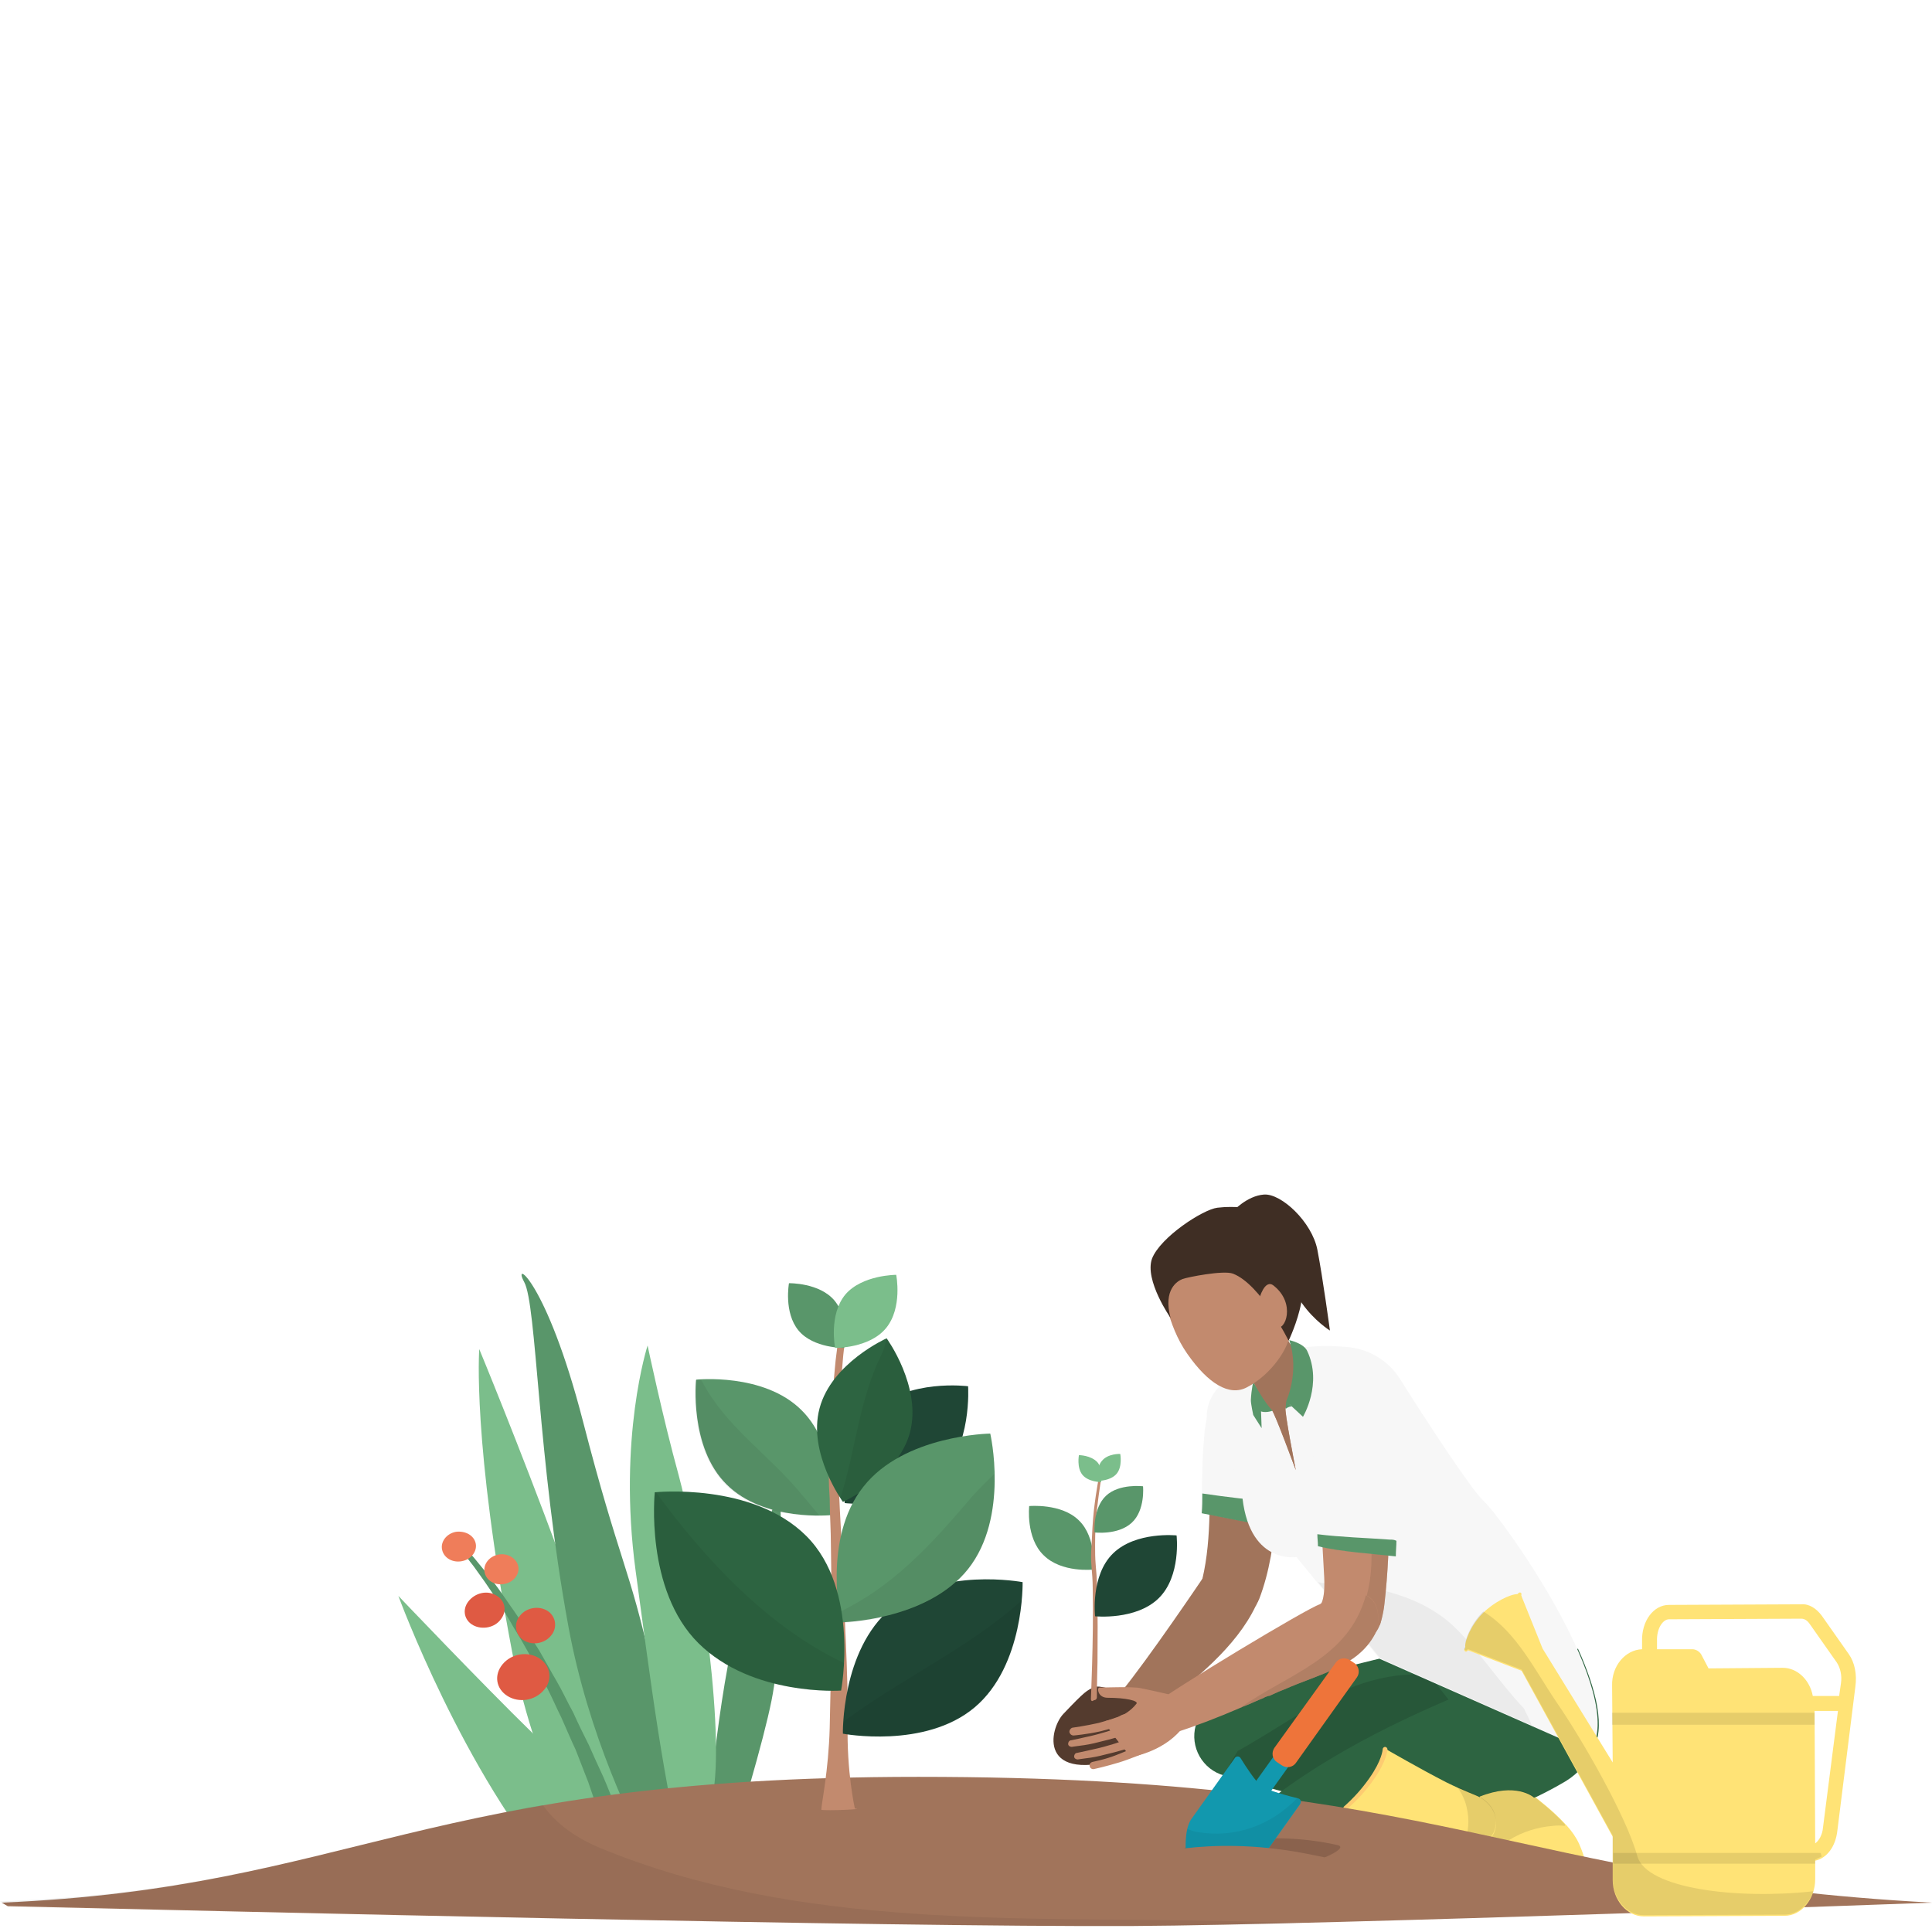 <?xml version="1.0" encoding="UTF-8"?>
<!-- Generator: Adobe Illustrator 27.2.0, SVG Export Plug-In . SVG Version: 6.00 Build 0)  -->
<svg xmlns="http://www.w3.org/2000/svg" xmlns:xlink="http://www.w3.org/1999/xlink" version="1.1" id="Ebene_1" x="0px" y="0px" viewBox="0 0 322.5 322.5" style="enable-background:new 0 0 322.5 322.5;" xml:space="preserve">
<style type="text/css">
	.st0{fill:#59966A;}
	.st1{fill:#7BBE8B;}
	.st2{fill:#EF7D5A;}
	.st3{fill:#DF5A43;}
	.st4{fill:#2D6441;}
	.st5{opacity:0.13;fill:#070707;enable-background:new    ;}
	.st6{fill:#FFE376;}
	.st7{opacity:0.1;fill:#070707;enable-background:new    ;}
	.st8{fill:#FDCC71;}
	.st9{fill:#A1745B;}
	.st10{fill:#F7F7F7;}
	.st11{opacity:5.000000e-02;fill:#070707;enable-background:new    ;}
	.st12{fill:#C28A6E;}
	.st13{fill:#3F2E24;}
	.st14{fill:#543B2E;}
	.st15{fill:#1F4635;}
	.st16{opacity:0.5;fill:#A1745B;enable-background:new    ;}
	.st17{opacity:0.3;fill:#543B2E;enable-background:new    ;}
	.st18{opacity:6.000000e-02;fill:#070707;enable-background:new    ;}
	.st19{fill:#1298AE;}
	.st20{fill:#EE743A;}

	#beine {
		animation: beine 10s linear forwards;
    	transform-origin: 67% 92%;
	}

	#oberkoerper-outer {
		animation: topBody 10s linear forwards;
    	transform-origin: 71% 89%;
	}

	#pflanze-hand-outer {
		animation: plantOuter 10s linear forwards;
		transform-origin: 57% 90%;
	}

	/**#pflanze-hand-outer .st0, #pflanze-hand-outer .st1, #pflanze-hand-outer .st15, #pflanze-hand-outer .st18,
	#pflanze-2 .st0, #pflanze-2 .st1, #pflanze-2 .st4, #pflanze-2 .st15, #pflanze-2 .st18 {
		animation: plantMovements 25s 9s ease infinite;
    	transform-origin: 55% 84%;
	}

	#pflanze-2 .st0, #pflanze-2 .st1, #pflanze-2 .st15, #pflanze-2 .st18 {
		animation-delay: 0.9s;
	}**/

	#pflanze-hand {
		/* transform: scale(5.5) skew(1deg, -7deg); */
    	/* transform: scale(5.5) skew(1deg, 0deg); */
		animation: grow 12s cubic-bezier(0.15, 0.44, 0.7, 0.38) forwards;
    	transform-origin: 57% 87%;
	}

	#kopf {
		animation: head 12s linear forwards;
		transform-origin: 64% 70%;
	}

	#arm-rechts {
		animation: armRight 10s linear forwards;
    	transform-origin: 65% 74%;
	}

	#unterarm-rechts {
		animation: lowerArmRight 10s linear forwards;
		transform-origin: 63% 81.4%;
	}

	#arm-links {
		animation: armLeft 10s linear forwards;
    	transform-origin: 70% 72%;
	}

	#unterarm-links,
	#hand-links {
		animation: lowerArmLeft 10s linear forwards;
    	transform-origin: 69% 84%;
	}

	@keyframes lowerArmLeft {
		0%, 40% {
			transform: none;
		}
		50%, 100% {
			transform: rotate(20deg);
		}
	}

	@keyframes armLeft {
		0%, 40% {
			transform: none;
		}
		50%, 100% {
			transform: rotate(-40deg);
		}
	}

	@keyframes lowerArmRight {
		0%, 40% {
			transform: none;
		}
		50%, 100% {
			transform: rotate(-25deg);
		}
	}

	@keyframes armRight {
		0%, 40% {
			transform: none;
		}
		50%, 100% {
			transform: rotate(-19deg);
		}
	}

	@keyframes head {
		0%, 60% {
			transform: none;
		}
		75%, 100% {
			transform: rotate(27deg);
		}
	}

	@keyframes grow {
		0%, 48% {
			transform: none;
		}
		75%, 100% {
			transform: scale(3.7);
		}
	}

	@keyframes plantOuter {
		0% {
			transform: none;
		}
		15%, 35% {
			transform: rotate(15deg);
		}
		50%, 100% {
			transform: translate(5%, 11%) rotate(-29deg);
		}
	}

	@keyframes plantMovements {
		/** Movements **/
		0% {
			transform: none;
		}
		17%, 32%, 45%, 60%, 74%, 88% {
			transform: skew(1deg, 2deg);
		}
		7%, 39%, 55%, 100% {
			transform: skew(1deg, -1deg);
		}
	}

	@keyframes beine {
		15%, 35% {
			transform: rotate(-7deg);
		}
		0%, 50%, 100% {
			transform: none;
		}
	}

	@keyframes topBody {
		15%, 35% {
			transform: rotate(-16deg);
		}
		0% {
			transform: none;
		}
		50%, 100% {
			transform: rotate(27deg) translate(0px, -5px);
		}
	}

</style>
<g id="pflanze-hintergrund">
	<g>
		<g>
			<path class="st0" d="M120.5,313.4c3-9.6,6.9-22.6,8.3-29.6c2.4-12,1.4-34.8,1.4-34.8s-0.7,0.1-6.3,18.7     c-3.6,12-5.6,32.6-6.5,45.6C118.4,313.3,119.4,313.3,120.5,313.4z"></path>
			<g>
				<path class="st1" d="M101.3,313.6c2.8-0.1,5.7-0.2,8.5-0.3c-4-25.9-29.8-88.1-29.8-88.1s-1.2,15.4,5.5,50.6      C89.1,294.6,95.8,306.6,101.3,313.6z"></path>
				<path class="st0" d="M94.9,271.6c3.3,17.8,10.5,33,15.4,41.8c1.4,0,2.9,0,4.3,0c-0.7-7.2-2.3-19.2-5.9-35.5      c-3.6-16.3-5.3-17.1-11.4-40.7s-11.9-27.1-9.8-23.2C89.6,217.8,89.7,243.4,94.9,271.6z"></path>
				<path class="st1" d="M114.8,313.3c1.2,0,2.3,0,3.5,0c-0.1-4.4,0-9.5,0.8-14.3c1.9-12.2-3.1-42.9-5.8-52.7      c-2.7-9.8-5.2-21.7-5.2-21.7s-5,15.4-2,37.6C108.4,279,110.8,298.9,114.8,313.3z"></path>
				<path class="st1" d="M101,313.6c-2.6-8.2-6.9-19.2-12.1-24.3c-8.7-8.5-22.4-22.9-22.4-22.9s10.9,29.7,26.8,47.7      C95.9,313.9,98.4,313.8,101,313.6z"></path>
			</g>
		</g>
	</g>
	<path class="st0" d="M88.4,276.2c0.9,1.6,1.8,3.4,2.7,5.1c0.9,1.7,1.7,3.6,2.6,5.4c0.8,1.8,1.6,3.7,2.4,5.4   c0.7,1.8,1.4,3.6,2.1,5.4c0.6,1.8,1.2,3.5,1.8,5.1c0.6,1.6,1,3.2,1.5,4.6c0.4,1.4,0.9,2.7,1.2,3.9c0.3,0.9,0.5,1.8,0.7,2.5   c1.2,0,2.4-0.1,3.6-0.1c0-0.1-0.1-0.2-0.1-0.3c-0.3-0.8-0.6-1.9-1-3c-0.4-1.2-0.9-2.5-1.4-3.9c-0.5-1.4-1-3-1.7-4.6   c-0.7-1.6-1.3-3.3-2.1-5.1c-0.8-1.7-1.6-3.5-2.4-5.3c-0.9-1.8-1.8-3.6-2.6-5.4c-1-1.8-1.8-3.6-2.8-5.3c-1-1.7-1.9-3.4-2.9-5.1   c-1-1.6-2-3.2-2.9-4.6c-0.9-1.5-1.9-2.8-2.7-4c-1.7-2.5-3.3-4.5-4.4-5.8c-1.1-1.4-1.8-2.1-1.8-2.1l-0.4-0.6l-0.7,0.6l0.3,0.3   c0,0,0.6,0.8,1.7,2.2c1,1.4,2.5,3.4,4.1,6c0.8,1.3,1.7,2.6,2.5,4.1C86.6,273,87.5,274.6,88.4,276.2z"></path>
	<g>
		<path class="st2" d="M79.4,257.6c0.3,1.3-0.7,2.7-2.3,3c-1.5,0.3-3-0.5-3.3-1.9c-0.3-1.3,0.7-2.7,2.3-3    C77.7,255.5,79.1,256.3,79.4,257.6z"></path>
		<path class="st2" d="M86.5,261.4c0.3,1.3-0.7,2.7-2.3,3c-1.5,0.3-3-0.5-3.3-1.9c-0.3-1.3,0.7-2.7,2.3-3    C84.7,259.2,86.2,260.1,86.5,261.4z"></path>
		<path class="st3" d="M82.8,266.3c1.5,0.8,1.9,2.6,0.8,4c-1,1.4-3.1,1.8-4.6,1c-1.5-0.8-1.9-2.6-0.8-4    C79.3,265.9,81.3,265.4,82.8,266.3z"></path>
		<path class="st3" d="M91.4,268.9c-1.4-0.9-3.5-0.6-4.6,0.8c-1.1,1.3-0.8,3.2,0.6,4.1c1.4,0.9,3.5,0.6,4.6-0.8    C93.1,271.7,92.8,269.8,91.4,268.9z"></path>
		<path class="st3" d="M90,276.8c-1.9-1.2-4.6-0.8-6.1,1c-1.5,1.8-1.1,4.1,0.8,5.3c1.9,1.2,4.6,0.8,6.1-1    C92.3,280.4,91.9,278,90,276.8z"></path>
	</g>
</g>
<g id="beine">
	<path class="st4" d="M254.2,288.5l-46,8.2l0.8-7.5c0,0,10.5-1.9,14.4-0.2c5.1,2.3,21.7,10.4,21.7,10.4c2,0.9,2.9,3.3,2,5.2   c-0.8,1.8-2.8,2.7-4.7,2.2l-38-10.4c-3.7-1-5.8-4.8-4.8-8.4c0.7-2.5,2.6-4.3,5-4.8l0.8-0.2l45.4-11.2c4.6-1.1,9.3,1.7,10.4,6.2   c1.1,4.6-1.7,9.2-6.3,10.3C254.6,288.4,254.4,288.4,254.2,288.5z"></path>
	<path class="st5" d="M261.1,278c-1.1-4.6-5.8-7.4-10.4-6.2l-5.4,1.3c-0.7,0.9-1.6,1.6-2.7,2.2c-1.2,2.4-3.4,4.2-6.8,4.2   c-7.6,0.2-14.1,3.6-20.4,7.5c-2.9,1.8-5.8,3.6-8.8,5.3c-0.8,1.3-1.6,2.6-2.2,4l37.9,10.4c1.9,0.5,3.9-0.4,4.7-2.2   c0.9-2,0-4.3-2-5.2c0,0-7.5-3.7-14-6.8l23.2-4.1c0.2,0,0.4-0.1,0.5-0.1C259.4,287.2,262.2,282.6,261.1,278z"></path>
	<path class="st4" d="M263.4,275.2c-14.1,8.5-20.2,5.8-23.9,5.6l2.3,2.9c-9.3,4-24.2,11-35.4,21.5c16.4,0.9,30.7,1.7,48-4.3   c0,0,3.5-1.5,7-3.6c2.1-1.3,3.6-3.1,4.4-5.1C268.1,288.6,266.5,282.1,263.4,275.2z"></path>
</g>
<g id="fuesse">
	<g>
		<path class="st6" d="M261.3,304.8l-2,0.5l-7.2,1.9l-0.1-0.1l-4.5-3.8l-0.2-0.2l-0.3-0.2v-3c6-2.4,8.9,0,9.1,0.2l0,0    c0.2,0.2,2.8,2.1,5,4.5C261.2,304.7,261.2,304.8,261.3,304.8z"></path>
		<path class="st0" d="M259.4,306.2c0.1,1.9-1.3,3.6-3.2,3.9c0,0-3,0.5-7.6,1.3c-5.2,0.9-12.3,2.1-19.4,3.2    c-6.9,1.1-13.8,2.1-18.8,2.6c-3.7,0.4-7.5-0.8-8.2-4.5c-0.5-3,1.4-5.2,3.5-7.1c0.2-0.2,0.5-0.4,0.7-0.6c6.4,0.6,14.8,0.3,22.6-0.2    c3.3-0.2,6.5-0.5,9.5-0.8c3.4-0.3,6.4-0.7,8.8-0.9c0.3,0,0.7-0.1,1-0.1c2.5-0.3,4-0.5,4-0.5l3.2,0.1c1.6-0.1,3,0.9,3.7,2.2    c0.1,0.2,0.1,0.4,0.2,0.6C259.3,305.6,259.4,305.9,259.4,306.2z"></path>
		<path class="st6" d="M257.5,318.6c-0.8-0.2-0.2-3.3-0.5-4.6c-0.3-1.3-3.3-2.2-3.3-2.2l-5.2,0.8l-20,3.1c0.3-0.3,0.5-0.7,0.7-1.1    c1.4-3,0.4-7.7-0.1-9.8c-0.2-0.7-0.3-1.1-0.3-1.1s5.2,0.2,9.8,0.3c3.3,0.1,6.3,0.1,6.7,0c0.2-0.1,1.1-0.4,2.3-0.8    c0.2-0.1,0.5-0.2,0.8-0.3c3.2-1.2,7.9-2.9,7.9-2.9l0,0c0.2,0.2,2.8,2.1,5,4.5c0.1,0.1,0.1,0.1,0.2,0.2c0.9,1,1.6,2,2.1,3.1    C267.8,317.3,261.2,319.8,257.5,318.6z"></path>
	</g>
	<path class="st7" d="M261.3,304.8c-0.7-0.1-1.5-0.1-2.2,0c-2.5,0.2-5,1-7.1,2.3c-0.5,0.3-0.9,0.6-1.4,0.9c-1.1,0.8-1.7,2.1-2,3.4   c-0.1,0.4-0.1,0.8-0.1,1.1l-20,3.1c0.3-0.3,0.5-0.7,0.7-1.1c1.4-3,0.4-7.7-0.1-9.8c-0.2-0.7-0.3-1.1-0.3-1.1s5.2,0.2,9.8,0.3   c3.4-0.3,6.4-0.7,8.8-0.9l-0.3-0.2v-3c6-2.4,8.9,0,9.1,0.2l0,0c0.2,0.2,2.8,2.1,5,4.5C261.2,304.7,261.2,304.8,261.3,304.8z"></path>
	<path class="st6" d="M224.5,302.1l11.2,4.6c0,0-2.1,4.1-3.1,4.8c-1,0.7-5.8,2.6-4.4,6l9.3,0.2c2.3,0,4.5-1.1,5.8-3l5.8-8.2   c0.7-0.9,1.6-4.2-2.1-6.5c-0.5-0.3-2.8-1.1-5.6-2.5c-4.3-2.2-10-5.5-10-5.5s-0.2,2.1-2.4,5.2C228,298.6,226.5,300.2,224.5,302.1z"></path>
	<path class="st7" d="M247,299.9c-0.4-0.2-1.8-0.8-3.8-1.7c0.7,1,1.3,2.1,1.6,3.4c2.2,9-7.8,14.4-15.2,15.2c-0.6,0.1-1.1,0-1.7-0.1   c0,0.2,0.1,0.5,0.2,0.7l9.3,0.2c2.3,0,4.5-1.1,5.8-3l5.8-8.2C249.8,305.4,250.7,302.1,247,299.9z"></path>
	<g>
		<path class="st8" d="M224.6,302.3c-0.1,0-0.2,0-0.3-0.1c-0.1-0.2-0.1-0.4,0-0.6c1.8-1.6,3.1-3.1,4.3-4.8c2.1-3,2.2-4.7,2.2-4.8    c0-0.2,0.2-0.4,0.4-0.4s0.4,0.2,0.4,0.4c0,0.1-0.1,2-2.4,5.2c-1.2,1.7-2.6,3.3-4.5,4.9C224.8,302.3,224.7,302.3,224.6,302.3z"></path>
	</g>
</g>
<g id="oberkoerper-outer">
	<g id="arm-rechts">
		<g id="oberarm-rechts">
			<path class="st9" d="M210.2,266.9c-1.6,3.7-6.3,4.6-8.7,2.5c-2.2-2-0.9-5.6-0.8-5.8l0,0c1.7-7.2,1-14.5,1.5-21.8     c0.2-2.9-1-7,1.4-9c3.8-3.2,9-0.5,9.2,4.5C213.4,246.6,213.6,258,210.2,266.9z"></path>
			<path class="st10" d="M200.9,241.2c-0.3,3.8-0.2,7.5-0.4,11.3c3.6,0.7,8.6,1.8,12.2,2.2c0.6-5.9,0.4-12.1,0.1-17.5     c-0.2-5-5.5-7.7-9.2-4.5C201.3,234.8,201.1,238.4,200.9,241.2z"></path>
			<path class="st0" d="M200.7,249.3c0,1.1,0,2.2-0.1,3.3c3.6,0.7,8.6,1.8,12.2,2.2c0.1-1.3,0.2-2.7,0.3-4.1     C208.9,250.4,204.8,249.9,200.7,249.3z"></path>
		</g>
		<path id="unterarm-rechts" class="st9" d="M210,267.2c0,0.1-0.1,0.2-0.1,0.3c-0.1,0.1-0.1,0.3-0.2,0.4c0,0.1-0.1,0.2-0.1,0.2    c-3.3,6.9-10.2,12.3-16,16.9c-2.3,1.8-8.1,7.8-11.4,5.6c-4-2.6,3.2-6,4.9-8.1c4.6-5.6,13.7-19.1,13.7-19.1s1.7-3.6,6.1-3.6    C210.8,260,210.9,264.6,210,267.2z"></path>
	</g>
	<g id="oberkoerper">
		<path class="st10" d="M204,231c3.8-3.3,10.5-7.3,21.3-6.1c3.5,0.4,6.6,2.4,8.4,5.3c4.1,6.5,11.9,18.5,14,20.4    c3,2.7,24.4,32.6,17.7,41.8l-35.1-15.5l-13.9-17c0,0-8.2,1.4-9.1-10.9c-0.2-3.1-3.9-7.6-5.5-10.8C200.8,235.8,202,232.7,204,231z"></path>
		<path class="st11" d="M255.5,287.5c0-0.1-0.1-0.1-0.1-0.2c-0.3-0.7-0.7-1.4-1-2.1c-4-4.2-7.1-9.1-11.2-13.2    c-5.5-5.6-14.1-7.5-21.7-7.7c-0.5,0-1-0.1-1.5-0.2l10.4,12.7l25.3,11.2c-0.1-0.1-0.1-0.3-0.2-0.4    C255.6,287.6,255.5,287.5,255.5,287.5z"></path>
		<path class="st12" d="M208.3,228.5c0,0,2.2,5.8,4,6.9c0.4,0.2,4,10,4,10s-2-10.2-1.7-10.4c0.8-0.6,1.5-1.8,1.8-2.6    c0.6-1.5,2-5.6,1-6.4c-1.2-1-2.1-0.2-3.6-5.4C213.5,218.9,206.5,226.7,208.3,228.5z"></path>
		<path class="st9" d="M216.5,232.4c0.6-1.5,2-5.6,1-6.4c-1.1-0.9-2-0.3-3.2-4.2c-0.7,3-2,5.9-4.4,8c-0.3,0.2-0.5,0.4-0.8,0.6    c0.8,1.8,2.1,4.3,3.2,5c0.4,0.2,4,10,4,10s-2-10.2-1.7-10.4C215.5,234.4,216.2,233.2,216.5,232.4z"></path>
		<path class="st0" d="M215.2,223.7c0,0,2.4,0.5,3,1.8c2.6,5.5-0.7,11-0.7,11l-2.8-2.6C214.7,233.9,217,229,215.2,223.7z"></path>
		<path class="st0" d="M209.2,230.7c0,0-0.3,1.1-0.4,3c0,0.7,0.4,2.5,0.4,2.5l1.4,2.2l-0.1-2.8c0,0,0.7,0.3,1.9-0.1    C212.5,235.4,211.7,235.2,209.2,230.7z"></path>
		<path class="st0" d="M214.6,235.2l0.1-1.3l1,0.9C215.7,234.7,215,234.8,214.6,235.2z"></path>
	</g>
	<g id="kopf">
		<path class="st12" d="M194.2,214.9c0,0,0.5,6.1,4,11.1s7,7.1,9.9,5.6c4.1-2.1,7.2-6.7,7.3-9.4c0.2-2.7-2.9-10.5-4.8-13    c-2-2.4-2.9-5.4-8-5C197.4,204.7,192.7,207.2,194.2,214.9z"></path>
		<path class="st13" d="M195.4,220c0,0-4.4-6.3-3.1-9.9c1.4-3.6,8.5-8.2,10.9-8.5c2.4-0.3,8.3-0.3,10.5,2.6    c2.1,2.9,4.1,10.1,3.5,13.3s-2.1,6.3-2.1,6.3s-4.6-9.4-9.3-11.2c-1.6-0.6-7.6,0.6-8.4,0.9S194.1,215.2,195.4,220z"></path>
		<path class="st12" d="M210.2,216.8c0,0,0.9-3.4,2.4-2.2c3.8,3,1.9,7.7,0.5,6.9S210.2,216.8,210.2,216.8z"></path>
		<path class="st13" d="M205.7,202.3c0,0,2.4-2.7,5.3-2.9c2.9-0.2,8,4.6,8.9,9.2c0.9,4.6,2.1,13.5,2.1,13.5s-2.6-1.6-4.7-4.6    c-2.1-3-5.7-11-6.4-11.6C210.2,205.4,205.7,202.3,205.7,202.3z"></path>
	</g>
	<g id="pflanze-hand-outer">
		<path id="erde-hand" class="st14" d="M177.5,286.1c-2.3,2.4-4.5,12,10.5,7.2c7.6-2.5,6.8-6.9,5.5-8s-9.5-4.3-10.8-3.7    S181.2,282.2,177.5,286.1z"></path>
		<g id="pflanze-hand">
			<path class="st0" d="M180.1,253.8c3,2.9,2.4,8.2,2.4,8.2s-5.3,0.6-8.3-2.4c-3-2.9-2.4-8.2-2.4-8.2S177.2,250.9,180.1,253.8z"></path>
			<path class="st12" d="M182.1,283.6c0,0,0.1-2.3,0.2-5.8c0.1-3.5,0.2-8.1,0.1-12.8c0-1.2-0.1-2.3-0.2-3.5c-0.1-1.1-0.1-2.3,0-3.4     c0.1-2.2,0.2-4.2,0.4-6c0.4-3.5,0.9-5.8,0.9-5.8c0-0.1,0.1-0.2,0.2-0.2c0.1,0,0.2,0.1,0.2,0.2c0,0-0.4,2.3-0.8,5.7     c-0.2,1.7-0.3,3.7-0.3,5.9c0,1.1,0,2.2,0.1,3.3s0.2,2.3,0.2,3.5c0.2,4.7,0.1,9.3,0.1,12.8c-0.1,3.5-0.1,5.8-0.1,5.8     c0,0.3-0.2,0.5-0.5,0.5C182.3,284.1,182.1,283.9,182.1,283.6L182.1,283.6L182.1,283.6z"></path>
			<path class="st0" d="M188.9,254.2c-2.3,2.1-6.2,1.6-6.2,1.6s-0.3-4,1.9-6.1c2.2-2.1,6.2-1.6,6.2-1.6S191.2,252.1,188.9,254.2z"></path>
			<path class="st1" d="M183.2,244.1c1,1.2,0.6,3.3,0.6,3.3s-2.1,0-3.1-1.2s-0.6-3.3-0.6-3.3S182.1,242.9,183.2,244.1z"></path>
			<path class="st1" d="M183.9,243.9c-1,1.2-0.6,3.3-0.6,3.3s2.1,0,3.1-1.2c1-1.2,0.6-3.3,0.6-3.3S184.9,242.6,183.9,243.9z"></path>
			<path class="st15" d="M185.8,259.3c-3.8,3.7-3,10.5-3,10.5s6.8,0.7,10.6-3c3.8-3.7,3-10.5,3-10.5S189.6,255.6,185.8,259.3z"></path>
		</g>
	</g>
	<g id="arm-links">
		<g id="oberarm-links">
			<path class="st12" d="M231.1,267.7c-0.1,1-0.3,1.9-0.5,2.7c0,0.1-0.1,0.2-0.1,0.4c-0.1,0.2-0.1,0.4-0.2,0.5     c-1.3,3.2-4.6,4-7.2,3.5c-1.5-0.3-2.8-1.1-3.2-2.2c-1.1-2.9,0.4-4.6,0.5-4.7l0,0c0.1-0.2,0.9-0.9,0.6-5.4     c-0.1-1.9-0.5-9.2-0.9-15.7c0,0,0-0.1,0-0.2c-0.1-1.4-0.2-2.7-0.2-4c-0.2-2.1-0.3-4-0.4-5.3c4-0.5,8-0.8,12-0.8     C231.9,246.7,232.3,257.4,231.1,267.7z"></path>
			<path class="st16" d="M231.1,267.7c-0.1,1-0.3,1.9-0.5,2.7c0,0.1-0.1,0.2-0.1,0.4c-0.1,0.2-0.1,0.4-0.2,0.5     c-1.3,3.2-4.6,4-7.2,3.5c4-3.8,6.5-9.2,5.7-18.3c-0.6-6.5-3.5-10.2-8.6-9.8c0,0,0-0.1,0-0.2c-0.1-1.4-0.2-2.7-0.2-4     c-0.2-2.1-0.3-4-0.4-5.3c4-0.5,8-0.8,12-0.8C231.9,246.7,232.3,257.4,231.1,267.7z"></path>
			<path class="st10" d="M219.9,258c3.5,0.9,9.4,1.3,13,1.7c0.5-9,0.8-16.8,0.4-25.6c-0.2-4.6-7.7-8.6-11.6-6     c-3.3,2.1-3.1,7.5-2.8,10.8C219.5,242.8,219.6,251.7,219.9,258z"></path>
			<path class="st0" d="M232,257c-4.1-0.3-8.1-0.4-12.1-0.9c0,0.7,0.1,1.3,0.1,2c3.5,0.9,9.4,1.3,13,1.7c0-0.9,0.1-1.8,0.1-2.6     C232.7,257,232.4,257,232,257z"></path>
		</g>
		<g id="hand-links">
			<path class="st12" d="M195.4,282.9c0,0-3.9-0.9-5-1.1c-1.2-0.3-6.5-0.1-6.9-0.1s-0.3,1.7,1.4,1.7c3,0,5.2,0.5,4.8,1     c-1.9,2.4-4.7,2.7-5.2,2.9c-0.5,0.2,3.9,5.7,4.3,5.9c0.4,0.1,6-1,8.9-5.2C199.4,285.6,195.4,282.9,195.4,282.9z"></path>
			<path class="st12" d="M190.9,292.7c0,0-0.5,0.2-1.3,0.5c-0.8,0.3-1.8,0.7-2.8,1c-1,0.3-2.1,0.6-2.9,0.8c-0.8,0.2-1.3,0.3-1.3,0.3     l0,0c-0.3,0.1-0.7-0.2-0.7-0.5c-0.1-0.3,0.1-0.6,0.5-0.7c0,0,0.5-0.1,1.3-0.3c0.8-0.2,1.8-0.5,2.8-0.9c1-0.4,2-0.8,2.7-1.1     c0.7-0.3,1.2-0.5,1.2-0.5c0.4-0.2,0.8,0,1,0.3C191.4,292.1,191.3,292.5,190.9,292.7L190.9,292.7z"></path>
			<path class="st12" d="M188.2,287.5c0,0-0.1,0.1-0.4,0.2c-0.2,0.1-0.6,0.2-1,0.4c-0.8,0.3-1.9,0.6-3.1,0.9     c-2.2,0.5-4.5,0.7-4.5,0.7l0,0c-0.3,0-0.6-0.2-0.7-0.6c0-0.3,0.2-0.6,0.5-0.7c0,0,2.2-0.3,4.4-0.8c1.1-0.3,2.1-0.6,2.9-0.9     c0.4-0.1,0.7-0.3,0.9-0.4s0.3-0.1,0.3-0.1l0,0c0.4-0.2,0.8,0,1,0.4C188.7,286.8,188.5,287.3,188.2,287.5L188.2,287.5z"></path>
			<path class="st12" d="M187.8,289.6c0,0-2.2,0.7-4.4,1.2c-1.1,0.3-2.2,0.5-3.1,0.6c-0.8,0.1-1.4,0.2-1.4,0.2l0,0     c-0.3,0-0.6-0.2-0.6-0.5c0-0.3,0.2-0.6,0.5-0.6c0,0,0.5-0.1,1.4-0.3c0.8-0.2,1.9-0.4,3-0.7c1.1-0.3,2.1-0.6,2.9-0.9     c0.8-0.3,1.3-0.5,1.3-0.5l0,0c0.4-0.1,0.8,0.1,1,0.5C188.4,289.1,188.2,289.5,187.8,289.6L187.8,289.6z"></path>
			<path class="st12" d="M188.8,291.7c0,0-2.2,0.7-4.4,1.2c-1.1,0.3-2.2,0.5-3.1,0.6c-0.8,0.1-1.4,0.2-1.4,0.2l0,0     c-0.3,0-0.6-0.2-0.6-0.5c0-0.3,0.2-0.6,0.5-0.6c0,0,0.5-0.1,1.4-0.3c0.8-0.2,1.9-0.4,3-0.7c1.1-0.3,2.1-0.6,2.9-0.9     c0.8-0.3,1.3-0.4,1.3-0.4l0,0c0.4-0.1,0.8,0.1,1,0.5C189.4,291.1,189.2,291.5,188.8,291.7L188.8,291.7z"></path>
		</g>
		<g id="unterarm-links">
			<path class="st12" d="M229.5,272.8c-2.9,5.4-9.2,6.6-15.1,9.2c-0.3,0.1-0.7,0.3-1,0.4c-0.4,0.2-0.7,0.3-1.1,0.5     c-0.2,0.1-0.4,0.2-0.6,0.2c-0.3,0.1-0.6,0.2-0.9,0.4c-0.1,0-0.2,0.1-0.3,0.1c-0.5,0.2-1.1,0.5-1.6,0.7c-0.6,0.3-1.3,0.5-1.9,0.8     c-3.7,1.6-7.6,3.1-10.8,4.1c-4.3,1.4-8.4-0.9-4.1-4.3c3.4-2.8,26.2-16.5,28.2-17.1c0,0,4.1-2.8,7.3-1.7c0.2,0.1,0.3,0.1,0.5,0.2     C230.7,267.6,230.2,271.3,229.5,272.8z"></path>
			<path class="st16" d="M229.5,272.8c-2.9,5.4-9.2,6.6-15.1,9.2c-0.3,0.1-0.7,0.3-1,0.4c-0.4,0.2-0.7,0.3-1.1,0.5     c-0.2,0.1-0.4,0.2-0.6,0.2c-0.3,0.1-0.6,0.2-0.9,0.4c-0.1,0-0.2,0.1-0.3,0.1c-0.5,0.2-1.1,0.5-1.6,0.7c-0.6,0.3-1.3,0.5-1.9,0.8     c8-5.7,18.1-8.2,21-18.8C230.7,267.6,230.2,271.3,229.5,272.8z"></path>
		</g>
	</g>
</g>
<g id="erde">
	<path class="st9" d="M153.3,296.6c-82.9,0-94.3,18.5-153,21c0.3,0.2,0.7,0.4,1,0.6c38.7,0.9,146.7,3.5,187.8,3.3   c33.2-0.2,133.4-3.9,133.4-3.9C252.2,313.8,241.9,296.6,153.3,296.6z"></path>
	<path class="st17" d="M196,311.3c1.5,0.4,3,0.6,4.5,0.9c4.3,0,8.6-0.1,12.9-0.3c5.4-0.3,12.1-3.4,9.9-3.9c-6.1-1.4-13-1.5-19.1-0.4   c-1.7,0.3-3.5,0.2-5.1-0.4c-1.6,2-3.8,2.8-6,2.8c0.7,0.5,1.5,0.8,2.3,1.2C195.6,311.2,195.8,311.2,196,311.3z"></path>
	<path class="st18" d="M206,320.7c-35.2-0.8-72.8,1.5-106-12.3c-4-1.7-7.2-4-9.4-7.1c-33,5.8-50.6,14.6-90.6,16.1   c0.3,0.2,0.6,0.4,1,0.6c37.7,1,146.7,3.7,188.1,3.5c6.9,0,16.7-0.2,27.9-0.5C213.4,320.9,209.7,320.8,206,320.7z"></path>
	<g id="schaufel">
		<path class="st19" d="M220,288l-10.5,14.7c-0.4,0.6-1.3,0.7-1.9,0.3l-0.2-0.2c-0.6-0.4-0.8-1.3-0.3-1.9l10.5-14.7    c0.4-0.6,1.3-0.7,1.9-0.3l0.2,0.2C220.3,286.5,220.5,287.4,220,288z"></path>
		<path class="st19" d="M216.7,300.2c-1.6-0.4-5.1-1.3-6.2-2.1c-0.9-0.7-2.6-3.3-3.4-4.6c-0.2-0.4-0.8-0.4-1,0l-7.2,10.1    c-1.6,2.2-0.9,7.5-0.4,10.2c0.2,0.9,1,1.4,1.8,1.3c2.6-0.4,7.9-1.5,9.5-3.8l7.2-10.1C217.3,300.7,217.1,300.3,216.7,300.2z"></path>
		<path class="st18" d="M216.7,300.2c-0.1,0-0.1,0-0.2,0c-4.4,4.5-10.3,6.7-16.7,5.6c-0.6-0.1-1.1-0.3-1.6-0.5    c-0.6,2.6-0.1,6.3,0.3,8.4c0.2,0.9,1,1.4,1.8,1.3c2.6-0.4,7.9-1.5,9.5-3.8l7.2-10.1C217.3,300.7,217.1,300.3,216.7,300.2z"></path>
		<path class="st20" d="M226.5,280l-10.2,14.3c-0.5,0.7-1.5,0.9-2.3,0.4l-0.9-0.6c-0.7-0.5-0.9-1.5-0.4-2.3l10.3-14.3    c0.5-0.7,1.5-0.9,2.3-0.4l0.9,0.6C226.9,278.3,227,279.3,226.5,280z"></path>
	</g>
	<path class="st9" d="M190.4,310c0,0,10.9-3.7,27-0.7s16.8,5.6,16.8,5.6l-46.1,1.1L190.4,310z"></path>
</g>
<g id="pflanze-2">
	<path class="st0" d="M133.8,235.4c6.3,6.2,5.1,17.5,5.1,17.5s-11.3,1.2-17.6-5.1c-6.3-6.2-5.1-17.5-5.1-17.5   S127.5,229.1,133.8,235.4z"></path>
	<path class="st18" d="M133.6,249.2c-5.3-6.4-12.5-11.1-16.4-18.6c-0.1-0.1-0.1-0.2-0.2-0.3c-0.5,0-0.9,0.1-0.9,0.1   s-1.2,11.3,5.1,17.5c4.6,4.6,12,5.2,15.6,5.1C135.7,251.7,134.7,250.5,133.6,249.2z"></path>
	<path class="st12" d="M138.7,258.1c0.2,11,0,22-0.2,30.3c-0.2,7.3-1.4,12.7-1.4,13.7c0.8,0.2,7.6-0.1,5.6-0.2c0,0-1.4-6.1-1.2-14.3   c0.1-8.3-0.6-18.4-1-29.4c-0.1-2.8-0.3-5.6-0.4-8.2c-0.2-2.7-0.2-5.3-0.2-7.9c0-5.1,0.3-9.9,0.7-14c0.1-1.3,0.2-2.5,0.4-3.7   c-0.3,0-0.5,0.1-0.8,0.1c-0.1,0-0.3,0-0.4,0c-0.1,1.1-0.3,2.2-0.4,3.5c-0.4,4.1-0.8,9-1,14.2c-0.1,2.6-0.1,5.3,0.1,8   C138.5,252.6,138.7,255.3,138.7,258.1z"></path>
	<path class="st15" d="M156.7,246.8c-5.7,5.4-15.7,4.1-15.7,4.1s-0.8-10,4.9-15.4c5.7-5.4,15.7-4.1,15.7-4.1   S162.3,241.5,156.7,246.8z"></path>
	<path class="st0" d="M139.3,217.1c2.5,3,1.6,7.9,1.6,7.9s-5.1,0.1-7.6-2.9s-1.6-7.9-1.6-7.9S136.8,214.1,139.3,217.1z"></path>
	<path class="st1" d="M141.1,216.1c-2.8,3.4-1.7,8.9-1.7,8.9s5.7,0.1,8.5-3.3s1.7-8.9,1.7-8.9S143.9,212.8,141.1,216.1z"></path>
	<path class="st4" d="M151.9,239.1c-2,7.5-11.2,11.6-11.2,11.6s-5.9-8.1-3.9-15.6c2-7.6,11.2-11.7,11.2-11.7   S153.9,231.5,151.9,239.1z"></path>
	<path class="st18" d="M148,223.4C148,223.4,147.9,223.5,148,223.4c-0.2,0.9-0.4,1.8-0.9,2.8c-3.7,7.5-4.3,16-6.8,23.8   c0.3,0.4,0.4,0.7,0.4,0.7s9.2-4.1,11.2-11.6C153.9,231.5,148,223.4,148,223.4z"></path>
	<path class="st15" d="M148.7,268.5c-8.3,7-8,20.9-8,20.9s13.7,2.6,22-4.4s8-20.9,8-20.9S157,261.5,148.7,268.5z"></path>
	<path class="st18" d="M140.8,287.4L140.8,287.4c-0.2,1.2-0.1,1.9-0.1,1.9s13.7,2.6,22-4.4c5.9-4.9,7.5-13.3,7.9-17.8   C161.8,275.1,150.4,280.2,140.8,287.4z"></path>
	<path class="st0" d="M144.1,248.2c-6.9,8.7-3.7,22.6-3.7,22.6s14.3-0.2,21.2-8.9c6.9-8.7,3.7-22.6,3.7-22.6   S150.9,239.5,144.1,248.2z"></path>
	<path class="st18" d="M161.6,250.6c-6.4,7.5-12.7,14.3-21.5,18.5c0.2,1.2,0.3,1.8,0.3,1.8s14.3-0.2,21.2-8.9   c3.8-4.8,4.5-11.2,4.4-16C164.5,247.5,162.9,249,161.6,250.6z"></path>
	<path class="st4" d="M134.6,256.4c9,9,5.8,25.8,5.8,25.8s-14.8,1-23.8-7.9c-9-8.9-7.3-25.2-7.3-25.2S125.6,247.4,134.6,256.4z"></path>
	<path class="st18" d="M109.5,249.1c-0.1,0-0.2,0-0.2,0s-1.7,16.2,7.3,25.2s23.8,7.9,23.8,7.9s0.3-1.8,0.5-4.6   C128.2,271.6,117.7,260.3,109.5,249.1z"></path>
</g>
<g id="giesskanne">
	<path class="st6" d="M308.6,276.1l-4.5-6.4c-0.9-1.2-2.1-2-3.4-1.9l-22.1,0.1c-2.6,0-4.6,2.7-4.5,6.1v0.9c0,0.1,0,0.3,0,0.4   c-2.8,0.1-5.1,2.8-5,6.1l0.1,12.8l-11.7-19l-3.5-8.7c0-0.1,0-0.2-0.1-0.2l0,0c0.1-0.1,0.1-0.3,0-0.4s-0.3-0.1-0.4,0l-0.2,0.2   c-1.2,0-3.9,1.3-5.8,3.2c-2,2-3.1,4.8-2.9,5.8l-0.1,0.1c-0.1,0.1-0.1,0.3,0,0.4c0.1,0.1,0.1,0.1,0.2,0.1c0.1,0,0.2,0,0.2-0.1   l0.1-0.1c0,0,0,0,0.1,0l8.9,3.4l0,0l15.2,27.7v7.2c0,3.4,2.4,6.1,5.2,6.1l23.5-0.1c2.8,0,5.1-2.8,5.1-6.1v-3.1   c1.9-0.4,3.4-2.3,3.7-5l3-24C310,279.5,309.6,277.5,308.6,276.1z M278.6,270.3l22.1-0.1c0.5,0,1,0.3,1.4,0.9l4.5,6.4   c0.6,0.9,0.9,2.2,0.7,3.5l-0.3,2.1h-4.4c-0.5-2.7-2.6-4.7-5-4.7l-12.4,0.1l-1.1-2.1c-0.3-0.7-1-1.1-1.6-1.1h-5.9c0-0.1,0-0.3,0-0.4   V274C276.5,271.8,277.6,270.3,278.6,270.3z M304.3,305.1c-0.1,1.2-0.7,2.2-1.3,2.6l-0.1-22.1h3.9L304.3,305.1z"></path>
	<polygon class="st7" points="302.9,287.9 302.9,285.9 269.1,285.9 269.1,287.9  "></polygon>
	<path class="st7" d="M304.1,309.9c-0.1-0.2-0.1-0.4-0.2-0.6h-34.6v1.8c0.3,0,0.5,0,0.8,0H303v-0.7   C303.4,310.2,303.7,310.1,304.1,309.9z"></path>
	<path class="st7" d="M273.3,309.8c-1.8-6.6-9.3-19.6-13.3-25.4c-3.7-5.4-6.8-12-12.4-15.4l-0.1,0.1c-2,2-3.1,4.8-2.9,5.8l-0.1,0.1   c-0.1,0.1-0.1,0.3,0,0.4s0.1,0.1,0.2,0.1c0.1,0,0.2,0,0.2-0.1l0.1-0.1c0,0,0,0,0.1,0l8.9,3.4l0,0l15.2,27.7v7.2   c0,3.4,2.4,6.1,5.2,6.1l23.5-0.1c2.2,0,4-1.7,4.8-3.9C290,317.1,274.8,315.3,273.3,309.8z"></path>
</g>
</svg>
